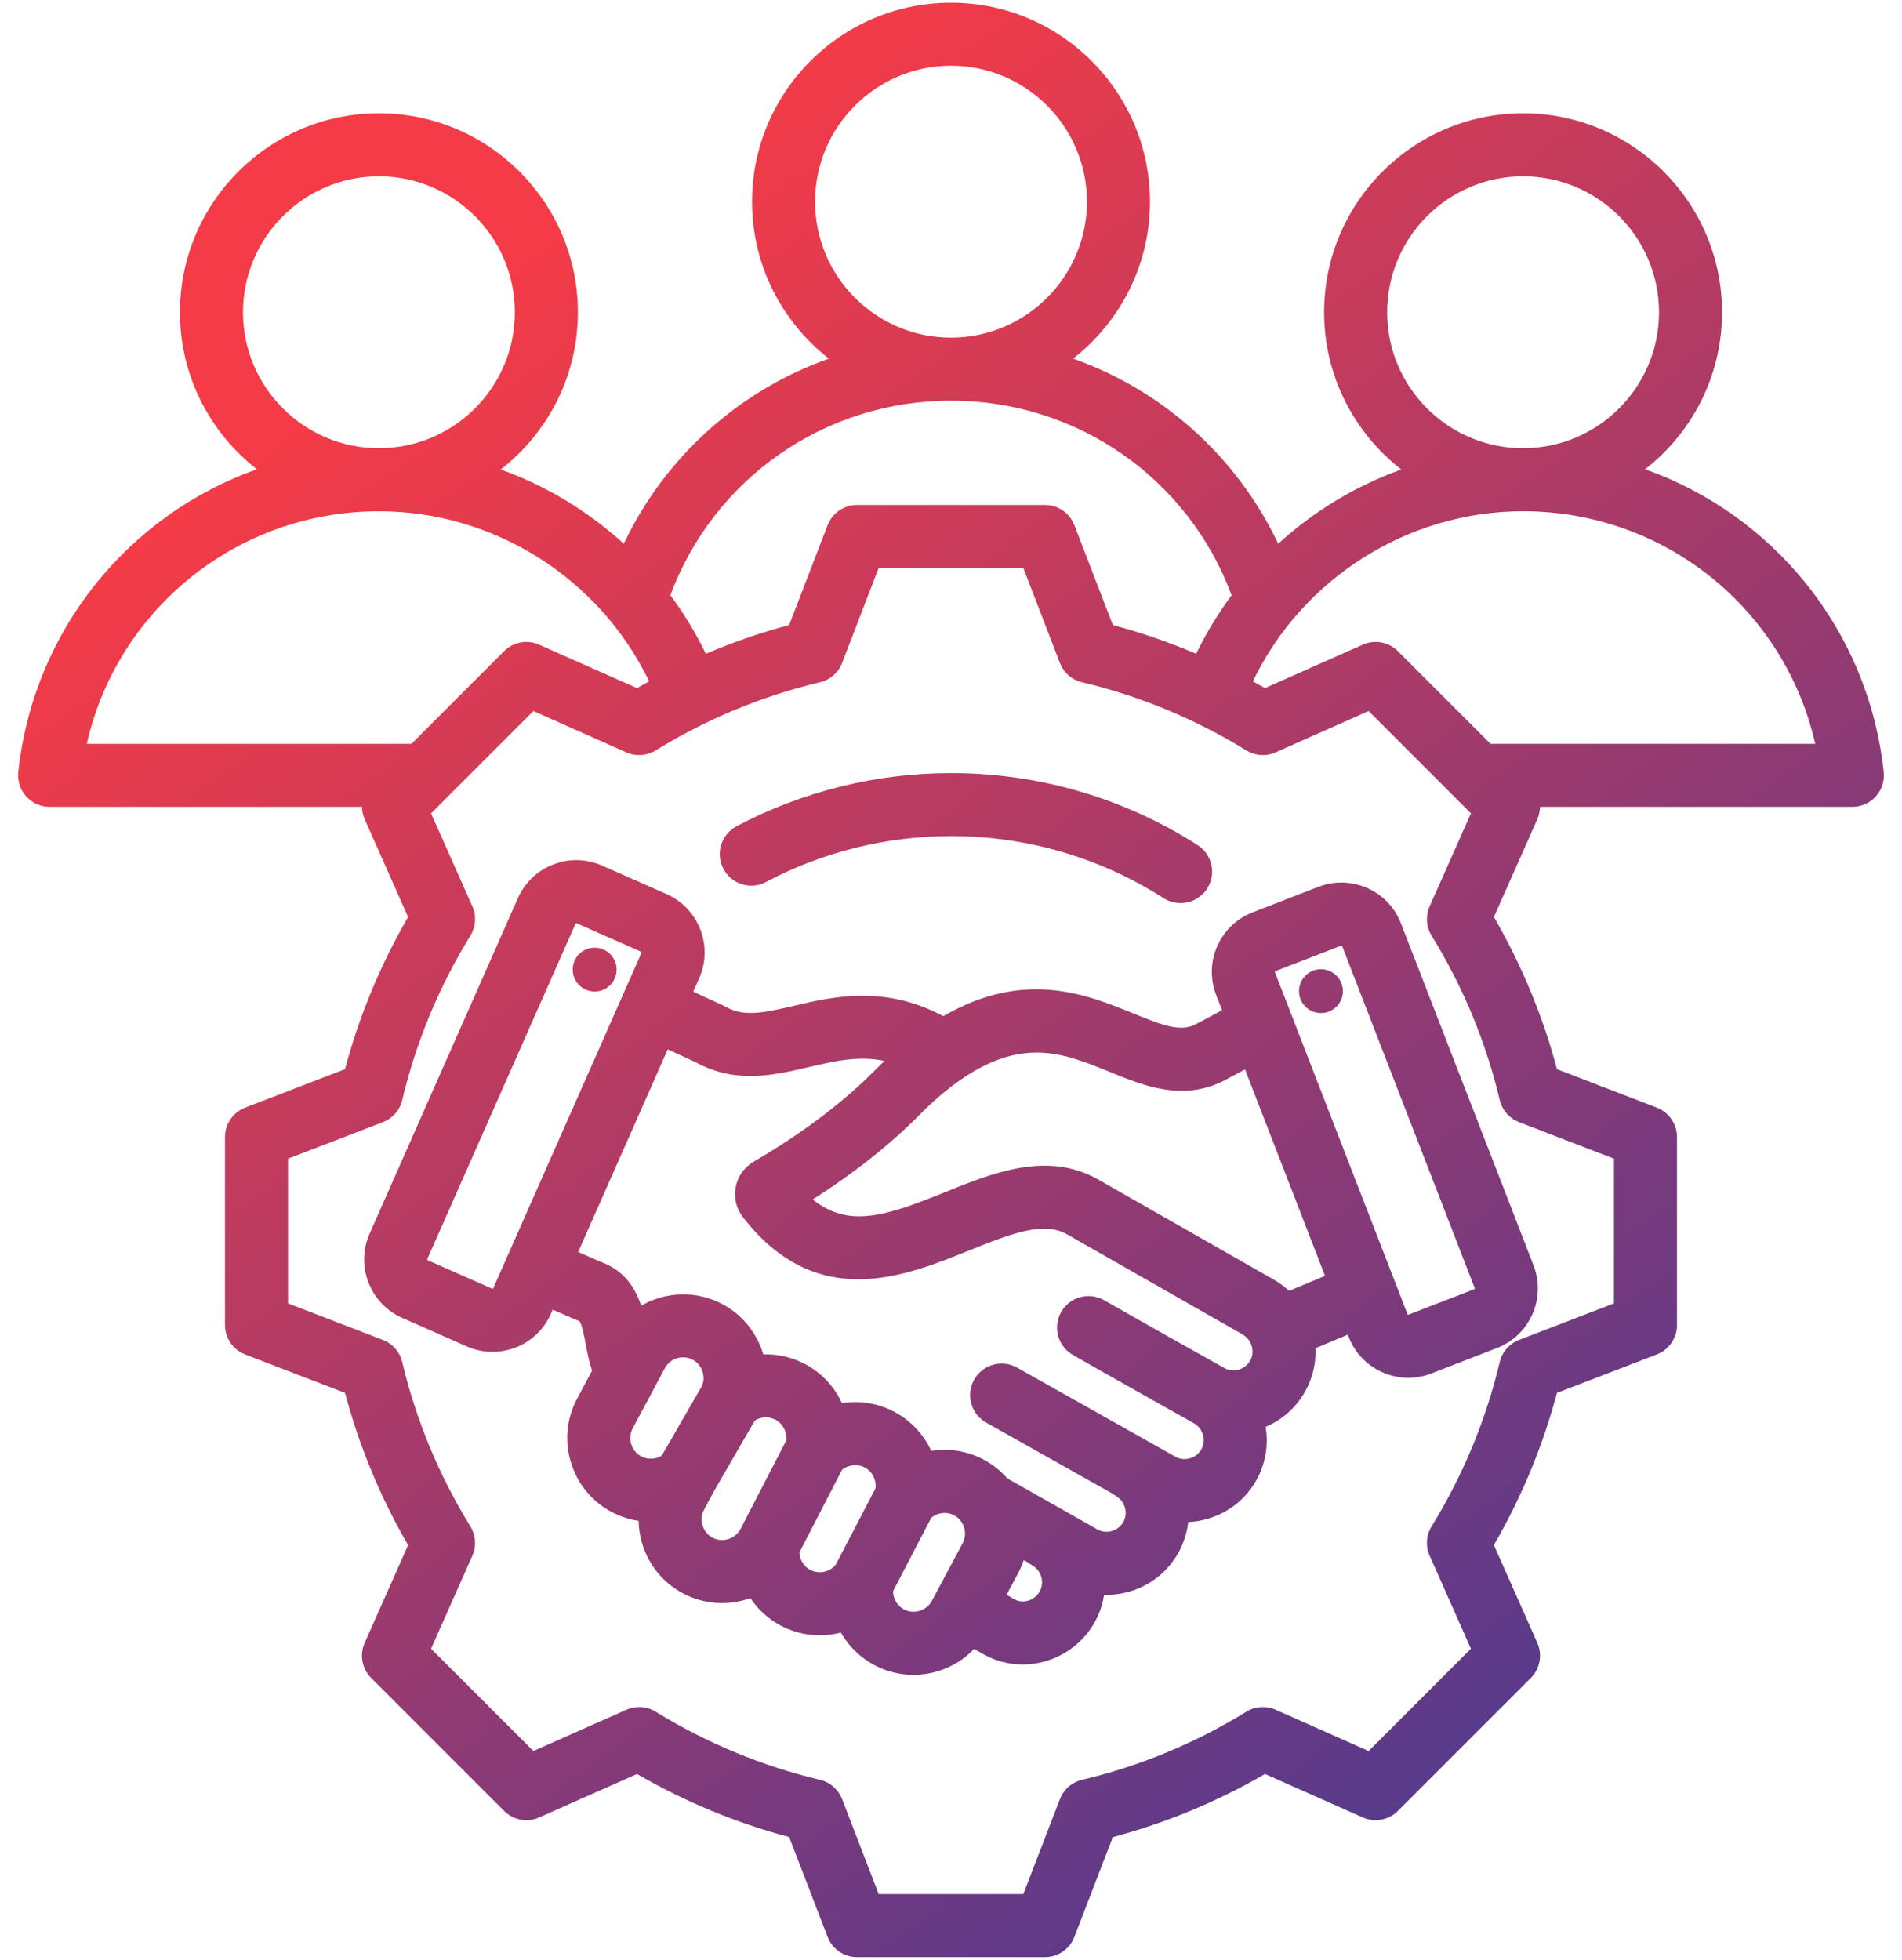 <svg width="66" height="68" viewBox="0 0 66 68" fill="none" xmlns="http://www.w3.org/2000/svg">
<path d="M65.365 26.785C64.837 21.855 61.525 17.86 57.087 16.282C58.709 15.018 59.756 13.047 59.756 10.835C59.756 7.028 56.658 3.931 52.851 3.931C49.044 3.931 45.947 7.028 45.947 10.835C45.947 13.051 46.998 15.025 48.626 16.29C47.043 16.858 45.591 17.738 44.355 18.866C42.911 15.83 40.34 13.543 37.238 12.443C38.859 11.178 39.905 9.209 39.905 6.998C39.905 3.191 36.807 0.094 33 0.094C29.193 0.094 26.096 3.191 26.096 6.998C26.096 9.209 27.141 11.178 28.762 12.443C25.661 13.543 23.089 15.83 21.645 18.866C20.409 17.738 18.957 16.858 17.375 16.29C19.003 15.025 20.053 13.051 20.053 10.835C20.053 7.028 16.956 3.931 13.149 3.931C9.342 3.931 6.245 7.028 6.245 10.835C6.245 13.047 7.291 15.017 8.913 16.282C4.475 17.86 1.163 21.855 0.635 26.785C0.602 27.094 0.702 27.402 0.909 27.633C1.117 27.863 1.412 27.995 1.723 27.995H12.562C12.564 28.14 12.592 28.285 12.654 28.423L14.161 31.818C13.2 33.477 12.465 35.249 11.972 37.098L8.508 38.431C8.086 38.594 7.807 39 7.807 39.452V45.975C7.807 46.428 8.086 46.833 8.508 46.996L11.972 48.329C12.465 50.179 13.199 51.951 14.161 53.61L12.654 57.004C12.47 57.417 12.56 57.901 12.88 58.221L17.492 62.834C17.812 63.154 18.296 63.244 18.709 63.06L22.105 61.552C23.764 62.514 25.535 63.248 27.384 63.74L28.718 67.205C28.88 67.627 29.286 67.906 29.738 67.906H36.261C36.714 67.906 37.119 67.627 37.282 67.205L38.615 63.742C40.465 63.249 42.237 62.514 43.896 61.552L47.29 63.06C47.703 63.243 48.187 63.154 48.507 62.834L53.12 58.221C53.44 57.901 53.529 57.417 53.346 57.004L51.838 53.608C52.8 51.949 53.534 50.178 54.027 48.329L57.491 46.996C57.914 46.833 58.192 46.428 58.192 45.975V39.452C58.192 38.999 57.913 38.594 57.491 38.431L54.028 37.098C53.535 35.248 52.8 33.477 51.839 31.817L53.346 28.423C53.407 28.285 53.435 28.14 53.437 27.995H64.277C64.587 27.995 64.883 27.863 65.091 27.633C65.298 27.402 65.398 27.094 65.365 26.785ZM48.135 10.835C48.135 8.234 50.251 6.118 52.851 6.118C55.452 6.118 57.568 8.234 57.568 10.835C57.568 13.435 55.454 15.551 52.854 15.552C52.853 15.552 52.852 15.552 52.851 15.552C52.85 15.552 52.849 15.552 52.848 15.552C50.249 15.55 48.135 13.435 48.135 10.835ZM33 2.281C35.601 2.281 37.717 4.397 37.717 6.998C37.717 9.599 35.601 11.715 33 11.715C30.399 11.715 28.283 9.599 28.283 6.998C28.283 4.397 30.399 2.281 33 2.281ZM33 13.902C37.379 13.902 41.224 16.593 42.739 20.653C42.269 21.284 41.856 21.963 41.508 22.684C40.57 22.285 39.604 21.95 38.616 21.687L37.282 18.222C37.12 17.8 36.714 17.521 36.261 17.521H29.739C29.286 17.521 28.881 17.8 28.718 18.222L27.384 21.687C26.396 21.95 25.43 22.285 24.492 22.684C24.144 21.963 23.731 21.284 23.261 20.653C24.775 16.593 28.621 13.902 33 13.902ZM8.432 10.835C8.432 8.234 10.548 6.118 13.149 6.118C15.75 6.118 17.866 8.234 17.866 10.835C17.866 13.435 15.751 15.55 13.152 15.552C13.151 15.552 13.15 15.552 13.149 15.552C13.148 15.552 13.147 15.552 13.146 15.552C10.546 15.551 8.432 13.435 8.432 10.835ZM13.146 17.74H13.149C13.149 17.74 13.151 17.74 13.152 17.74C17.157 17.741 20.81 20.077 22.525 23.641C22.384 23.718 22.244 23.795 22.105 23.876L18.709 22.368C18.296 22.184 17.812 22.274 17.492 22.594L14.278 25.808H3.011C4.073 21.132 8.234 17.741 13.146 17.74ZM52.042 38.169C52.126 38.519 52.377 38.807 52.713 38.936L56.005 40.203V45.224L52.712 46.492C52.376 46.621 52.125 46.908 52.041 47.259C51.562 49.273 50.767 51.192 49.677 52.961C49.488 53.268 49.463 53.649 49.609 53.978L51.042 57.206L47.492 60.756L44.266 59.323C43.936 59.177 43.556 59.202 43.249 59.391C41.48 60.481 39.561 61.276 37.545 61.756C37.194 61.839 36.907 62.09 36.778 62.427L35.51 65.719H30.49L29.222 62.426C29.093 62.089 28.805 61.838 28.455 61.755C26.44 61.275 24.521 60.48 22.753 59.391C22.445 59.202 22.065 59.176 21.735 59.323L18.508 60.756L14.958 57.206L16.39 53.98C16.537 53.65 16.511 53.269 16.322 52.962C15.233 51.194 14.437 49.275 13.958 47.259C13.874 46.908 13.623 46.62 13.287 46.491L9.995 45.224V40.203L13.287 38.936C13.624 38.806 13.875 38.519 13.958 38.168C14.438 36.153 15.233 34.235 16.322 32.466C16.511 32.159 16.537 31.778 16.391 31.448L14.958 28.222L18.508 24.671L21.735 26.105C22.064 26.251 22.445 26.225 22.752 26.036C24.521 24.947 26.439 24.152 28.454 23.672C28.805 23.589 29.092 23.338 29.222 23.001L30.489 19.708H35.51L36.778 23.001C36.907 23.338 37.194 23.589 37.545 23.672C39.56 24.152 41.478 24.947 43.247 26.036C43.554 26.225 43.935 26.251 44.264 26.105L47.492 24.671L51.042 28.221L49.609 31.448C49.463 31.777 49.488 32.158 49.678 32.465C50.767 34.234 51.563 36.153 52.042 38.169ZM51.722 25.808L48.508 22.594C48.188 22.274 47.704 22.184 47.29 22.367L43.895 23.875C43.756 23.795 43.615 23.718 43.475 23.641C45.19 20.077 48.843 17.741 52.848 17.739H52.851H52.854C57.766 17.741 61.927 21.132 62.989 25.808H51.722V25.808ZM21.395 33.678C21.376 34.098 21.019 34.423 20.599 34.403C20.179 34.383 19.854 34.027 19.874 33.607C19.893 33.187 20.25 32.862 20.67 32.882C21.09 32.901 21.415 33.258 21.395 33.678ZM47.442 30.811C46.9 30.573 46.299 30.558 45.749 30.771L43.464 31.657C42.326 32.099 41.759 33.383 42.2 34.521L42.406 35.051L41.491 35.541C40.97 35.812 40.358 35.586 39.322 35.162C37.715 34.506 35.554 33.623 32.732 35.258C30.686 34.165 28.901 34.583 27.564 34.896C26.462 35.154 25.808 35.284 25.189 34.936C25.163 34.921 25.138 34.908 25.111 34.895L24.055 34.408L24.262 33.941C24.755 32.826 24.248 31.516 23.132 31.023L20.89 30.032C20.351 29.794 19.75 29.779 19.198 29.994C18.646 30.207 18.21 30.622 17.972 31.161L12.825 42.806C12.586 43.346 12.573 43.947 12.786 44.499C13 45.051 13.415 45.487 13.954 45.725L16.196 46.716C16.481 46.842 16.784 46.906 17.087 46.905C17.358 46.905 17.629 46.855 17.889 46.755C18.441 46.541 18.876 46.126 19.115 45.587L19.179 45.441C19.795 45.714 20.008 45.802 20.109 45.842C20.197 45.955 20.277 46.383 20.325 46.641C20.38 46.934 20.44 47.249 20.545 47.559L20.026 48.529C19.661 49.211 19.584 49.996 19.81 50.739C20.035 51.483 20.535 52.093 21.217 52.458C21.516 52.618 21.835 52.721 22.159 52.769C22.165 53.034 22.206 53.301 22.285 53.562C22.511 54.306 23.011 54.916 23.693 55.281C24.443 55.682 25.294 55.718 26.039 55.451C26.299 55.84 26.652 56.168 27.081 56.398C27.744 56.752 28.493 56.823 29.178 56.645C29.443 57.111 29.837 57.504 30.333 57.77C30.759 57.997 31.224 58.113 31.695 58.113C31.979 58.113 32.264 58.071 32.544 57.986C33.032 57.838 33.461 57.57 33.803 57.211L34.105 57.385C34.531 57.63 35.004 57.754 35.486 57.754C35.742 57.754 36.001 57.719 36.256 57.647C36.993 57.441 37.627 56.939 37.995 56.271C38.159 55.972 38.263 55.656 38.312 55.337C38.603 55.344 38.897 55.308 39.186 55.225C39.923 55.013 40.531 54.528 40.899 53.859C41.082 53.526 41.191 53.17 41.23 52.812C41.456 52.802 41.681 52.764 41.904 52.7C42.636 52.487 43.242 52.004 43.608 51.338C43.925 50.761 44.019 50.117 43.917 49.508C44.506 49.26 44.99 48.825 45.301 48.258C45.553 47.801 45.669 47.288 45.648 46.778L46.771 46.309L46.803 46.392C47.016 46.942 47.431 47.377 47.973 47.615C48.26 47.742 48.564 47.806 48.868 47.806C49.138 47.806 49.407 47.756 49.666 47.656L51.951 46.77C53.089 46.328 53.656 45.044 53.215 43.906L48.612 32.035C48.399 31.485 47.983 31.05 47.442 30.811ZM17.114 44.702C17.109 44.713 17.091 44.72 17.08 44.715L14.838 43.724C14.828 43.719 14.821 43.702 14.825 43.691L19.972 32.046C19.972 32.045 19.972 32.045 19.972 32.045C19.976 32.037 19.988 32.031 19.998 32.031C20.001 32.031 20.003 32.032 20.006 32.033L22.248 33.023C22.258 33.028 22.266 33.046 22.261 33.057L17.114 44.702ZM22.248 50.529C22.081 50.44 21.959 50.289 21.903 50.105C21.847 49.92 21.866 49.727 21.955 49.56L23.07 47.474C23.256 47.126 23.692 46.994 24.04 47.181C24.359 47.351 24.498 47.751 24.361 48.084L22.964 50.504C22.748 50.637 22.475 50.65 22.248 50.529ZM24.724 53.352C24.557 53.263 24.435 53.112 24.379 52.928C24.323 52.743 24.341 52.55 24.43 52.383L24.761 51.765L26.19 49.291C26.407 49.155 26.683 49.14 26.913 49.263C27.171 49.401 27.316 49.693 27.282 49.982L25.697 53.052C25.507 53.403 25.072 53.538 24.724 53.352ZM28.113 54.469C27.888 54.349 27.749 54.117 27.738 53.867L29.217 51.001C29.438 50.821 29.756 50.784 30.012 50.92C30.27 51.058 30.415 51.35 30.381 51.639L29.001 54.29C28.787 54.551 28.414 54.63 28.113 54.469ZM32.334 55.547C32.245 55.714 32.094 55.837 31.909 55.892C31.725 55.949 31.532 55.93 31.365 55.841C31.134 55.717 30.991 55.469 30.989 55.21L32.315 52.66C32.536 52.479 32.854 52.441 33.11 52.578C33.204 52.628 33.283 52.696 33.345 52.78C33.51 53.004 33.533 53.305 33.404 53.546L32.334 55.547ZM36.078 55.216C35.991 55.373 35.841 55.492 35.666 55.541C35.57 55.567 35.383 55.596 35.194 55.488L34.928 55.335L35.333 54.578C35.41 54.434 35.472 54.284 35.523 54.132L35.687 54.225C35.726 54.255 35.767 54.283 35.811 54.307C36.134 54.488 36.254 54.896 36.078 55.216ZM43.385 47.204C43.299 47.36 43.156 47.473 42.981 47.523C42.883 47.551 42.69 47.581 42.491 47.47C42.491 47.47 42.491 47.469 42.491 47.469C41.199 46.746 39.734 45.925 38.317 45.114C37.792 44.814 37.124 44.995 36.824 45.52C36.524 46.044 36.706 46.712 37.23 47.012C38.656 47.828 40.123 48.651 41.419 49.377C41.419 49.377 41.419 49.377 41.42 49.377C41.744 49.559 41.865 49.966 41.691 50.283C41.606 50.437 41.465 50.549 41.294 50.599C41.123 50.649 40.943 50.63 40.79 50.545L35.294 47.452C34.767 47.156 34.1 47.343 33.804 47.869C33.508 48.396 33.694 49.063 34.221 49.359L38.587 51.816C38.626 51.845 38.667 51.873 38.711 51.898C39.035 52.081 39.156 52.487 38.982 52.805C38.896 52.96 38.754 53.072 38.581 53.122C38.411 53.171 38.235 53.152 38.085 53.069L38.083 53.068L34.951 51.295C34.722 51.033 34.452 50.815 34.141 50.648C33.564 50.34 32.923 50.243 32.313 50.341C32.056 49.779 31.619 49.299 31.041 48.99C30.465 48.682 29.824 48.586 29.214 48.684C28.957 48.121 28.52 47.641 27.942 47.333C27.485 47.089 26.981 46.979 26.486 46.993C26.273 46.27 25.781 45.63 25.07 45.251C24.153 44.761 23.09 44.818 22.25 45.302C22.047 44.705 21.682 44.106 20.907 43.806C20.839 43.779 20.639 43.695 20.063 43.44L23.171 36.41L24.158 36.865C25.534 37.618 26.877 37.304 28.063 37.026C28.971 36.813 29.797 36.622 30.692 36.812C30.582 36.917 30.471 37.024 30.362 37.135C29.248 38.26 27.832 39.327 26.152 40.308C25.827 40.497 25.6 40.818 25.529 41.188C25.458 41.557 25.55 41.939 25.78 42.234C28.34 45.528 31.386 44.295 33.609 43.395C35.214 42.745 36.245 42.383 37.031 42.83L43.109 46.295C43.233 46.366 43.332 46.471 43.395 46.599C43.491 46.797 43.487 47.017 43.385 47.204ZM44.731 44.79C44.569 44.639 44.388 44.506 44.192 44.394L38.114 40.93C36.351 39.925 34.458 40.691 32.788 41.367C30.778 42.181 29.452 42.631 28.203 41.618C29.642 40.7 30.888 39.712 31.917 38.673C32.403 38.182 32.891 37.768 33.367 37.442C35.515 35.969 36.962 36.561 38.494 37.187C39.694 37.678 41.055 38.234 42.511 37.476L43.203 37.106L45.979 44.269L44.731 44.79ZM51.16 44.73L48.875 45.615C48.864 45.62 48.846 45.612 48.842 45.601L44.24 33.73C44.236 33.719 44.244 33.701 44.254 33.697L46.54 32.811C46.542 32.81 46.544 32.81 46.547 32.81C46.557 32.81 46.569 32.817 46.573 32.826L51.175 44.697C51.179 44.707 51.171 44.725 51.16 44.73ZM46.599 34.39C46.599 34.809 46.257 35.151 45.837 35.151C45.418 35.151 45.076 34.809 45.076 34.39C45.076 33.971 45.418 33.628 45.837 33.628C46.257 33.628 46.599 33.971 46.599 34.39ZM25.104 30.149C24.82 29.615 25.023 28.953 25.557 28.67C27.833 27.462 30.407 26.823 33 26.823C36.045 26.823 39.003 27.686 41.556 29.32C42.065 29.646 42.214 30.322 41.888 30.831C41.679 31.157 41.326 31.335 40.966 31.335C40.764 31.335 40.56 31.28 40.377 31.163C38.177 29.755 35.626 29.01 33 29.01C30.763 29.01 28.544 29.561 26.582 30.602C26.049 30.886 25.387 30.682 25.104 30.149Z" fill="url(#paint0_linear_6_17)"/>
<defs>
<linearGradient id="paint0_linear_6_17" x1="15.836" y1="10.818" x2="56.643" y2="66.125" gradientUnits="userSpaceOnUse">
<stop stop-color="#F43B47"/>
<stop offset="1" stop-color="#453A94"/>
</linearGradient>
</defs>
</svg>
